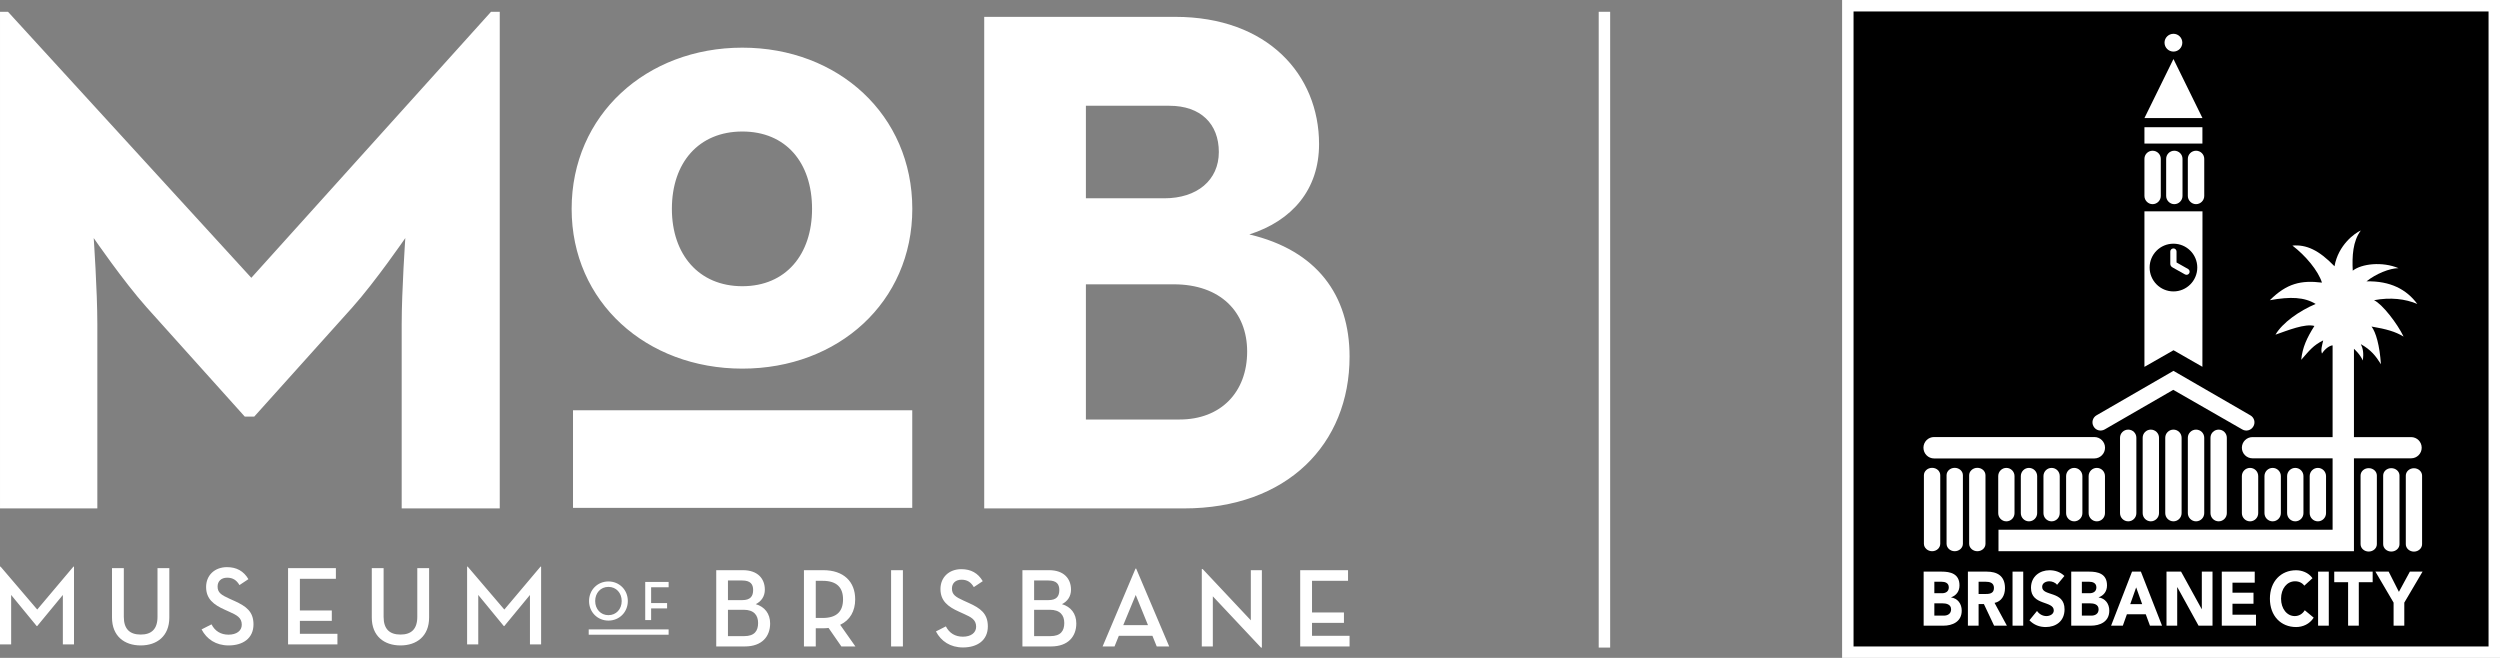 <?xml version="1.0" encoding="UTF-8"?> <svg xmlns="http://www.w3.org/2000/svg" xmlns:xlink="http://www.w3.org/1999/xlink" width="437px" height="115px" viewBox="0 0 437 115" version="1.1"><rect x="0" y="0" width="437" height="115" fill="#808080" stroke="none"/><title>Mob + BCC - Footer</title><g id="Mob-+-BCC---Footer" stroke="none" stroke-width="1" fill="none" fill-rule="evenodd"><path d="M230.572,25.185 C230.572,13.054 221.558,2.946 205.433,2.946 L172.041,2.946 L172.041,88.871 L206.957,88.871 C224.986,88.871 235.905,77.625 235.905,62.336 C235.905,51.595 230.19,43.76 218.383,40.98 C225.875,38.58 230.572,33.146 230.572,25.185 L230.572,25.185 Z M213.052,26.575 C213.052,31.503 209.243,34.662 203.528,34.662 L189.815,34.662 L189.815,18.488 L204.417,18.488 C209.876,18.488 213.052,21.647 213.052,26.575 L213.052,26.575 Z M218.002,61.451 C218.002,68.527 213.431,73.329 206.194,73.329 L189.815,73.329 L189.815,49.699 L205.179,49.699 C213.304,49.699 218.002,54.501 218.002,61.451 L218.002,61.451 Z M159.47,36.51 C159.47,20.083 146.518,8.331 129.76,8.331 C113.001,8.331 99.922,20.083 99.922,36.51 C99.922,52.81 113.001,64.436 129.76,64.436 C146.518,64.436 159.47,52.81 159.47,36.51 L159.47,36.51 Z M141.947,36.51 C141.947,44.471 137.379,50.03 129.76,50.03 C122.141,50.03 117.445,44.471 117.445,36.51 C117.445,28.423 122.141,22.989 129.76,22.989 C137.379,22.989 141.947,28.423 141.947,36.51 L141.947,36.51 Z M70.215,88.871 L87.356,88.871 L87.356,2.061 L85.832,2.061 L43.931,48.562 L1.399,2.061 L0.001,2.061 L0.001,88.871 L17.014,88.871 L17.014,56.649 C17.014,50.836 16.381,41.612 16.381,41.612 C16.381,41.612 21.587,49.194 25.649,53.743 L42.788,72.823 L44.441,72.823 L61.58,53.743 C65.642,49.194 70.849,41.612 70.849,41.612 C70.849,41.612 70.215,50.836 70.215,56.649 L70.215,88.871 Z M100.162,88.775 L159.462,88.775 L159.462,71.716 L100.162,71.716 L100.162,88.775 Z" id="Fill-2" fill="#FFFFFF"></path><path d="M125.198,112.999 L130.2,112.999 C133.212,112.999 134.62,111.234 134.62,108.98 C134.62,107.254 133.655,106.058 132.111,105.607 C133.076,105.117 133.694,104.254 133.694,103.078 C133.694,101.176 132.477,99.667 129.851,99.667 L125.198,99.667 L125.198,112.999 Z M127.246,104.901 L127.246,101.47 L129.736,101.47 C131.184,101.47 131.648,102.117 131.648,103.137 C131.648,104.235 131.165,104.901 129.736,104.901 L127.246,104.901 Z M127.246,111.195 L127.246,106.588 L129.987,106.588 C131.782,106.588 132.516,107.529 132.516,108.901 C132.516,110.274 131.899,111.195 130.083,111.195 L127.246,111.195 Z M146.862,109.215 C148.579,108.411 149.487,106.823 149.487,104.764 C149.487,101.686 147.499,99.667 143.887,99.667 L140.529,99.667 L140.529,112.999 L142.595,112.999 L142.595,109.823 L143.887,109.823 C144.216,109.823 144.544,109.803 144.833,109.764 L147.073,112.999 L149.525,112.999 L146.862,109.215 Z M142.595,108.019 L142.595,101.529 L143.81,101.529 C146.321,101.529 147.363,102.745 147.363,104.764 C147.363,106.803 146.339,108.019 143.81,108.019 L142.595,108.019 Z M155.762,112.999 L157.827,112.999 L157.827,99.667 L155.762,99.667 L155.762,112.999 Z M163.601,110.372 C164.488,112.077 166.111,113.175 168.331,113.175 C170.821,113.175 172.675,111.94 172.675,109.489 C172.675,107.235 171.362,106.313 169.374,105.411 L168.466,105 C167.036,104.353 166.399,103.941 166.399,102.882 C166.399,101.96 167.018,101.333 168.079,101.333 C169.065,101.333 169.72,101.764 170.222,102.627 L171.786,101.588 C170.957,100.176 169.72,99.49 168.041,99.49 C165.879,99.49 164.392,100.921 164.392,102.96 C164.392,105.039 165.704,106.058 167.637,106.921 L168.542,107.333 C169.702,107.862 170.629,108.293 170.629,109.548 C170.629,110.627 169.702,111.293 168.311,111.293 C166.959,111.293 165.936,110.666 165.338,109.489 L163.601,110.372 Z M178.719,112.999 L183.72,112.999 C186.731,112.999 188.139,111.234 188.139,108.98 C188.139,107.254 187.175,106.058 185.631,105.607 C186.595,105.117 187.213,104.254 187.213,103.078 C187.213,101.176 185.996,99.667 183.37,99.667 L178.719,99.667 L178.719,112.999 Z M180.764,104.901 L180.764,101.47 L183.256,101.47 C184.702,101.47 185.167,102.117 185.167,103.137 C185.167,104.235 184.684,104.901 183.256,104.901 L180.764,104.901 Z M180.764,111.195 L180.764,106.588 L183.506,106.588 C185.303,106.588 186.035,107.529 186.035,108.901 C186.035,110.274 185.417,111.195 183.602,111.195 L180.764,111.195 Z M195.572,111.136 L201.442,111.136 L202.196,112.999 L204.376,112.999 L198.603,99.392 L198.488,99.392 L192.734,112.999 L194.82,112.999 L195.572,111.136 Z M200.669,109.274 L196.345,109.274 L198.526,104 L200.669,109.274 Z M220.421,113.195 L220.576,113.195 L220.576,99.667 L218.644,99.667 L218.644,108.431 L210.226,99.47 L210.072,99.47 L210.072,112.999 L212.002,112.999 L212.002,104.235 L220.421,113.195 Z M227.274,112.999 L235.905,112.999 L235.905,111.136 L229.341,111.136 L229.341,108.882 L234.921,108.882 L234.921,107.058 L229.341,107.058 L229.341,101.529 L235.636,101.529 L235.636,99.667 L227.274,99.667 L227.274,112.999 Z" id="Fill-4" fill="#FFFFFF"></path><path d="M0,112.646 L1.95,112.646 L1.95,104 L6.41,109.431 L6.507,109.431 L10.986,104 L10.986,112.646 L12.936,112.646 L12.936,99.039 L12.839,99.039 L6.507,106.548 L0.097,99.039 L0,99.039 L0,112.646 Z M24.597,112.822 C27.435,112.822 29.598,111.195 29.598,107.94 L29.598,99.314 L27.532,99.314 L27.532,107.823 C27.532,109.96 26.489,110.921 24.597,110.921 C22.686,110.921 21.643,109.96 21.643,107.823 L21.643,99.314 L19.577,99.314 L19.577,107.94 C19.577,111.195 21.74,112.822 24.597,112.822 L24.597,112.822 Z M35.236,110.019 C36.124,111.724 37.745,112.822 39.966,112.822 C42.456,112.822 44.31,111.587 44.31,109.136 C44.31,106.882 42.997,105.96 41.008,105.058 L40.101,104.647 C38.672,104 38.035,103.588 38.035,102.529 C38.035,101.608 38.653,100.98 39.715,100.98 C40.699,100.98 41.356,101.411 41.858,102.274 L43.422,101.235 C42.592,99.823 41.356,99.137 39.676,99.137 C37.514,99.137 36.027,100.568 36.027,102.607 C36.027,104.686 37.34,105.705 39.271,106.568 L40.178,106.98 C41.337,107.509 42.263,107.94 42.263,109.195 C42.263,110.274 41.337,110.94 39.946,110.94 C38.595,110.94 37.572,110.313 36.973,109.136 L35.236,110.019 Z M50.353,112.646 L58.983,112.646 L58.983,110.783 L52.419,110.783 L52.419,108.529 L57.999,108.529 L57.999,106.705 L52.419,106.705 L52.419,101.176 L58.713,101.176 L58.713,99.314 L50.353,99.314 L50.353,112.646 Z M70.008,112.822 C72.846,112.822 75.008,111.195 75.008,107.94 L75.008,99.314 L72.942,99.314 L72.942,107.823 C72.942,109.96 71.9,110.921 70.008,110.921 C68.096,110.921 67.054,109.96 67.054,107.823 L67.054,99.314 L64.988,99.314 L64.988,107.94 C64.988,111.195 67.15,112.822 70.008,112.822 L70.008,112.822 Z M81.65,112.646 L83.6,112.646 L83.6,104 L88.06,109.431 L88.156,109.431 L92.636,104 L92.636,112.646 L94.586,112.646 L94.586,99.039 L94.489,99.039 L88.156,106.548 L81.746,99.039 L81.65,99.039 L81.65,112.646 Z" id="Fill-6" fill="#FFFFFF"></path><path d="M106.355,108.48 C108.237,108.48 109.743,107.029 109.743,105.059 C109.743,103.088 108.237,101.637 106.355,101.637 C104.473,101.637 102.967,103.088 102.967,105.059 C102.967,107.029 104.473,108.48 106.355,108.48 L106.355,108.48 Z M106.355,107.529 C104.994,107.529 104.038,106.47 104.038,105.059 C104.038,103.647 104.994,102.588 106.355,102.588 C107.716,102.588 108.672,103.647 108.672,105.059 C108.672,106.47 107.716,107.529 106.355,107.529 L106.355,107.529 Z M112.784,108.392 L113.817,108.392 L113.817,106.353 L116.607,106.353 L116.607,105.421 L113.817,105.421 L113.817,102.657 L116.877,102.657 L116.877,101.726 L112.784,101.726 L112.784,108.392 Z" id="Fill-8" fill="#FFFFFF"></path><polygon id="Fill-10" fill="#FFFFFF" points="102.907 110.949 116.874 110.949 116.874 110.018 102.907 110.018"></polygon><path d="M323,1 L436,1 L436,113.999 L323,113.999 L323,1 Z" id="Fill-12" stroke="#FFFFFF" stroke-width="2" fill="#000000"></path><path d="M379.921,9.017 C380.78,9.017 381.469,8.317 381.469,7.456 C381.469,6.606 380.78,5.907 379.921,5.907 C379.059,5.907 378.359,6.606 378.359,7.456 C378.359,8.317 379.059,9.017 379.921,9.017" id="Fill-13" fill="#FFFFFF"></path><path d="M381.344,89.695 L381.344,76.52 C381.344,75.728 380.701,75.097 379.919,75.097 C379.128,75.097 378.486,75.728 378.486,76.52 L378.486,89.695 C378.486,90.488 379.128,91.129 379.919,91.129 C380.701,91.129 381.344,90.488 381.344,89.695" id="Fill-14" fill="#FFFFFF"></path><path d="M385.301,89.695 L385.301,76.52 C385.301,75.728 384.658,75.097 383.867,75.097 C383.087,75.097 382.434,75.728 382.434,76.52 L382.434,89.695 C382.434,90.488 383.087,91.129 383.867,91.129 C384.658,91.129 385.301,90.488 385.301,89.695" id="Fill-15" fill="#FFFFFF"></path><path d="M389.249,89.695 L389.249,76.52 C389.249,75.728 388.607,75.097 387.826,75.097 C387.035,75.097 386.391,75.728 386.391,76.52 L386.391,89.695 C386.391,90.488 387.035,91.129 387.826,91.129 C388.607,91.129 389.249,90.488 389.249,89.695" id="Fill-16" fill="#FFFFFF"></path><path d="M377.396,89.695 L377.396,76.52 C377.396,75.728 376.741,75.097 375.961,75.097 C375.18,75.097 374.539,75.728 374.539,76.52 L374.539,89.695 C374.539,90.488 375.18,91.129 375.961,91.129 C376.741,91.129 377.396,90.488 377.396,89.695" id="Fill-17" fill="#FFFFFF"></path><path d="M373.436,89.695 L373.436,76.52 C373.436,75.728 372.806,75.097 372.013,75.097 C371.222,75.097 370.579,75.728 370.579,76.52 L370.579,89.695 C370.579,90.488 371.222,91.129 372.013,91.129 C372.806,91.129 373.436,90.488 373.436,89.695" id="Fill-18" fill="#FFFFFF"></path><path d="M367.95,89.695 L367.95,83.223 C367.95,82.431 367.319,81.788 366.527,81.788 C365.734,81.788 365.093,82.431 365.093,83.223 L365.093,89.695 C365.093,90.488 365.734,91.13 366.527,91.13 C367.319,91.13 367.95,90.488 367.95,89.695" id="Fill-19" fill="#FFFFFF"></path><path d="M364.002,89.695 L364.002,83.223 C364.002,82.431 363.36,81.788 362.567,81.788 C361.786,81.788 361.156,82.431 361.156,83.223 L361.156,89.695 C361.156,90.488 361.786,91.13 362.567,91.13 C363.36,91.13 364.002,90.488 364.002,89.695" id="Fill-20" fill="#FFFFFF"></path><path d="M360.042,89.695 L360.042,83.223 C360.042,82.431 359.412,81.788 358.62,81.788 C357.828,81.788 357.196,82.431 357.196,83.223 L357.196,89.695 C357.196,90.488 357.828,91.13 358.62,91.13 C359.412,91.13 360.042,90.488 360.042,89.695" id="Fill-21" fill="#FFFFFF"></path><path d="M356.096,89.695 L356.096,83.223 C356.096,82.431 355.451,81.788 354.661,81.788 C353.881,81.788 353.239,82.431 353.239,83.223 L353.239,89.695 C353.239,90.488 353.881,91.13 354.661,91.13 C355.451,91.13 356.096,90.488 356.096,89.695" id="Fill-22" fill="#FFFFFF"></path><path d="M350.712,91.13 C351.503,91.13 352.137,90.487 352.137,89.695 L352.137,83.223 C352.137,82.431 351.503,81.788 350.712,81.788 C349.921,81.788 349.289,82.431 349.289,83.223 L349.289,89.695 C349.289,90.487 349.921,91.13 350.712,91.13" id="Fill-23" fill="#FFFFFF"></path><path d="M394.735,89.695 L394.735,83.223 C394.735,82.431 394.106,81.788 393.303,81.788 C392.521,81.788 391.879,82.431 391.879,83.223 L391.879,89.695 C391.879,90.488 392.521,91.13 393.303,91.13 C394.106,91.13 394.735,90.488 394.735,89.695" id="Fill-24" fill="#FFFFFF"></path><path d="M398.695,89.695 L398.695,83.223 C398.695,82.431 398.043,81.788 397.26,81.788 C396.469,81.788 395.829,82.431 395.829,83.223 L395.829,89.695 C395.829,90.488 396.469,91.13 397.26,91.13 C398.043,91.13 398.695,90.488 398.695,89.695" id="Fill-25" fill="#FFFFFF"></path><path d="M402.643,89.695 L402.643,83.223 C402.643,82.431 402.001,81.788 401.208,81.788 C400.429,81.788 399.786,82.431 399.786,83.223 L399.786,89.695 C399.786,90.488 400.429,91.13 401.208,91.13 C402.001,91.13 402.643,90.488 402.643,89.695" id="Fill-26" fill="#FFFFFF"></path><path d="M406.591,89.695 L406.591,83.223 C406.591,82.431 405.948,81.788 405.168,81.788 C404.375,81.788 403.734,82.431 403.734,83.223 L403.734,89.695 C403.734,90.488 404.375,91.13 405.168,91.13 C405.948,91.13 406.591,90.488 406.591,89.695" id="Fill-27" fill="#FFFFFF"></path><path d="M383.867,26.347 C383.086,26.347 382.433,26.976 382.433,27.769 L382.433,34.252 C382.433,35.033 383.086,35.687 383.867,35.687 C384.658,35.687 385.302,35.033 385.302,34.252 L385.302,27.769 C385.302,26.976 384.658,26.347 383.867,26.347" id="Fill-28" fill="#FFFFFF"></path><path d="M376.27,35.688 C377.063,35.688 377.706,35.033 377.706,34.253 L377.706,27.769 C377.706,26.977 377.063,26.348 376.27,26.348 C375.49,26.348 374.847,26.977 374.847,27.769 L374.847,34.253 C374.847,35.033 375.49,35.688 376.27,35.688" id="Fill-29" fill="#FFFFFF"></path><path d="M378.645,27.769 L378.645,34.253 C378.645,35.033 379.289,35.688 380.068,35.688 C380.861,35.688 381.503,35.033 381.503,34.253 L381.503,27.769 C381.503,26.976 380.861,26.347 380.068,26.347 C379.289,26.347 378.645,26.976 378.645,27.769" id="Fill-30" fill="#FFFFFF"></path><polygon id="Fill-31" fill="#FFFFFF" points="379.921 10.313 374.847 20.641 384.992 20.641"></polygon><path d="M367.904,75.063 L379.885,68.144 L391.945,75.063 C392.611,75.465 393.497,75.236 393.887,74.536 C394.289,73.858 394.048,72.985 393.36,72.597 L379.921,64.826 L366.469,72.597 C365.793,72.985 365.563,73.858 365.954,74.536 C366.344,75.236 367.207,75.465 367.904,75.063" id="Fill-32" fill="#FFFFFF"></path><path d="M380.458,45.878 L380.458,43.962 C380.458,43.664 380.218,43.424 379.919,43.424 C379.62,43.424 379.368,43.664 379.368,43.962 L379.368,46.109 C379.368,46.626 379.827,46.752 379.806,46.774 L381.938,47.968 C382.202,48.116 382.537,48.026 382.687,47.748 C382.824,47.496 382.732,47.153 382.468,47.016 L380.458,45.878 Z" id="Fill-33" fill="#FFFFFF"></path><path d="M341.681,81.778 C340.899,81.778 340.259,82.351 340.259,83.074 L340.259,95.043 C340.259,95.768 340.899,96.353 341.681,96.353 C342.472,96.353 343.115,95.768 343.115,95.043 L343.115,83.074 C343.115,82.351 342.472,81.778 341.681,81.778" id="Fill-34" fill="#FFFFFF"></path><path d="M339.157,95.042 L339.157,83.073 C339.157,82.351 338.524,81.777 337.732,81.777 C336.952,81.777 336.299,82.351 336.299,83.073 L336.299,95.042 C336.299,95.767 336.952,96.353 337.732,96.353 C338.524,96.353 339.157,95.767 339.157,95.042" id="Fill-35" fill="#FFFFFF"></path><path d="M347.063,95.056 L347.063,83.085 C347.063,82.351 346.432,81.776 345.64,81.776 C344.861,81.776 344.207,82.351 344.207,83.085 L344.207,95.056 C344.207,95.778 344.861,96.353 345.64,96.353 C346.432,96.353 347.063,95.778 347.063,95.056" id="Fill-36" fill="#FFFFFF"></path><path d="M419.433,95.115 L419.433,83.131 C419.433,82.409 418.789,81.835 417.997,81.835 C417.207,81.835 416.578,82.409 416.578,83.131 L416.578,95.115 C416.578,95.837 417.207,96.411 417.997,96.411 C418.789,96.411 419.433,95.837 419.433,95.115" id="Fill-37" fill="#FFFFFF"></path><path d="M415.476,83.13 C415.476,82.408 414.842,81.834 414.05,81.834 C413.259,81.834 412.627,82.408 412.627,83.13 L412.627,95.114 C412.627,95.836 413.259,96.41 414.05,96.41 C414.842,96.41 415.476,95.836 415.476,95.114 L415.476,83.13 Z" id="Fill-38" fill="#FFFFFF"></path><path d="M421.957,81.846 C421.164,81.846 420.534,82.433 420.534,83.143 L420.534,95.124 C420.534,95.836 421.164,96.421 421.957,96.421 C422.738,96.421 423.38,95.836 423.38,95.124 L423.38,83.143 C423.38,82.433 422.738,81.846 421.957,81.846" id="Fill-39" fill="#FFFFFF"></path><polygon id="Fill-40" fill="#FFFFFF" points="374.848 25.095 384.981 25.095 384.981 22.238 374.848 22.238"></polygon><path d="M338.076,80.137 L366.092,80.137 C367.112,80.137 367.96,79.299 367.96,78.263 C367.96,77.222 367.112,76.394 366.092,76.394 L338.076,76.394 C337.055,76.394 336.218,77.222 336.218,78.263 C336.218,79.299 337.055,80.137 338.076,80.137" id="Fill-41" fill="#FFFFFF"></path><path d="M396.768,52.477 C400.382,51.822 402.803,51.928 404.778,53.131 C401.919,54.337 398.959,56.425 397.753,58.501 C399.947,57.733 402.908,56.53 404.559,56.975 C403.241,59.064 402.472,60.707 402.252,62.898 C403.688,61.258 404.342,60.373 406.095,59.501 C405.879,60.487 405.649,61.142 405.879,61.807 C406.42,60.924 407.302,60.373 407.739,60.373 L407.739,76.406 L393.727,76.406 C392.717,76.406 391.879,77.232 391.879,78.265 C391.879,79.287 392.717,80.113 393.727,80.113 L407.739,80.113 L407.739,92.6 L349.335,92.6 L349.335,96.351 L411.47,96.351 L411.47,80.113 L421.465,80.113 C422.485,80.113 423.312,79.287 423.312,78.265 C423.312,77.232 422.485,76.406 421.465,76.406 L411.47,76.406 L411.47,60.971 C411.47,60.971 412.561,61.912 413.007,63.012 C413.226,61.693 413.007,60.822 412.674,60.156 C414.431,61.142 415.301,62.233 416.186,63.667 C415.967,60.373 415.301,58.067 414.544,57.078 C417.171,57.527 418.708,57.964 420.145,58.836 C419.042,56.53 416.404,53.131 414.98,52.477 C417.838,51.928 420.466,52.249 422.543,53.131 C420.685,50.607 417.838,49.08 413.662,49.183 C415.301,47.864 417.725,46.878 419.261,46.878 C416.404,45.672 412.789,46.109 411.261,47.313 C411.135,44.788 411.261,42.159 412.674,40.289 C411.64,40.726 408.726,42.814 408.072,46.544 C405.328,43.698 403.125,42.712 400.715,42.928 C403.022,44.686 405.213,47.313 405.879,49.401 C402.252,48.954 399.728,49.517 396.768,52.477" id="Fill-42" fill="#FFFFFF"></path><path d="M384.98,64.115 L384.993,36.939 L374.847,36.939 L374.847,64.127 L379.93,61.222 L384.98,64.115 Z M375.754,46.764 C375.754,44.457 377.615,42.597 379.921,42.597 C382.215,42.597 384.085,44.457 384.085,46.764 C384.085,49.07 382.215,50.94 379.921,50.94 C377.615,50.94 375.754,49.07 375.754,46.764 L375.754,46.764 Z" id="Fill-43" fill="#FFFFFF"></path><path d="M341.061,104.433 L341.061,104.409 C341.935,104.1 342.519,103.377 342.519,102.331 C342.519,100.266 340.902,99.921 339.409,99.921 L336.253,99.921 L336.253,109.367 L339.73,109.367 C341.232,109.367 342.91,108.713 342.91,106.739 C342.91,105.51 342.175,104.594 341.061,104.433 L341.061,104.433 Z M338.123,101.689 L339.386,101.689 C339.982,101.689 340.65,101.883 340.65,102.677 C340.65,103.434 340.051,103.697 339.479,103.697 L338.123,103.697 L338.123,101.689 Z M339.8,107.611 L338.123,107.611 L338.123,105.463 L339.535,105.463 C340.142,105.463 341.051,105.602 341.051,106.51 C341.051,107.335 340.383,107.611 339.8,107.611 L339.8,107.611 Z" id="Fill-44" fill="#FFFFFF"></path><path d="M350.472,102.802 C350.472,100.598 349.027,99.92 347.283,99.92 L343.989,99.92 L343.989,109.367 L345.859,109.367 L345.859,105.591 L346.787,105.591 L348.568,109.367 L350.804,109.367 L348.648,105.386 C349.84,105.142 350.472,104.111 350.472,102.802 M346.961,103.833 L345.859,103.833 L345.859,101.688 L347.076,101.688 C347.777,101.688 348.544,101.837 348.544,102.779 C348.544,103.812 347.648,103.833 346.961,103.833" id="Fill-45" fill="#FFFFFF"></path><polygon id="Fill-46" fill="#FFFFFF" points="351.791 109.367 353.661 109.367 353.661 99.92 351.791 99.92"></polygon><path d="M356.968,102.583 C356.968,101.871 357.69,101.609 358.22,101.609 C358.664,101.609 359.274,101.804 359.573,102.229 L360.859,100.679 C360.136,99.968 359.217,99.68 358.252,99.68 C356.587,99.68 355.017,100.737 355.017,102.756 C355.017,105.899 359,104.971 359,106.704 C359,107.369 358.31,107.69 357.7,107.69 C357.081,107.69 356.451,107.358 356.072,106.795 L354.739,108.426 C355.544,109.251 356.509,109.607 357.599,109.607 C359.344,109.607 360.882,108.61 360.882,106.509 C360.882,103.192 356.968,104.305 356.968,102.583" id="Fill-47" fill="#FFFFFF"></path><path d="M366.849,104.433 L366.849,104.409 C367.721,104.1 368.305,103.377 368.305,102.331 C368.305,100.266 366.688,99.921 365.207,99.921 L362.051,99.921 L362.051,109.367 L365.517,109.367 C367.032,109.367 368.706,108.713 368.706,106.739 C368.706,105.51 367.973,104.594 366.849,104.433 L366.849,104.433 Z M363.91,101.689 L365.186,101.689 C365.77,101.689 366.447,101.883 366.447,102.677 C366.447,103.434 365.839,103.697 365.265,103.697 L363.91,103.697 L363.91,101.689 Z M365.585,107.611 L363.91,107.611 L363.91,105.463 L365.324,105.463 C365.942,105.463 366.836,105.602 366.836,106.51 C366.836,107.335 366.171,107.611 365.585,107.611 L365.585,107.611 Z" id="Fill-48" fill="#FFFFFF"></path><path d="M372.679,99.92 L369.019,109.367 L371.072,109.367 L371.783,107.371 L375.078,107.371 L375.813,109.367 L377.923,109.367 L374.228,99.92 L372.679,99.92 Z M372.368,105.602 L373.402,102.675 L374.448,105.602 L372.368,105.602 Z" id="Fill-49" fill="#FFFFFF"></path><polygon id="Fill-50" fill="#FFFFFF" points="384.878 106.486 384.865 106.486 381.251 99.921 378.705 99.921 378.705 109.367 380.575 109.367 380.575 102.64 380.597 102.64 384.305 109.367 386.748 109.367 386.748 99.921 384.878 99.921"></polygon><polygon id="Fill-51" fill="#FFFFFF" points="390.238 105.533 393.911 105.533 393.911 103.604 390.238 103.604 390.238 101.851 394.127 101.851 394.127 99.921 388.368 99.921 388.368 109.367 394.346 109.367 394.346 107.45 390.238 107.45"></polygon><path d="M401.116,107.69 C399.762,107.69 398.729,106.405 398.729,104.65 C398.729,102.892 399.762,101.609 401.175,101.609 C401.874,101.609 402.427,101.883 402.793,102.377 L404.225,101.068 C403.504,100.047 402.309,99.68 401.358,99.68 C398.719,99.68 396.779,101.619 396.779,104.65 C396.779,107.68 398.719,109.607 401.358,109.607 C402.529,109.607 403.721,109.091 404.434,107.966 L402.871,106.669 C402.483,107.312 401.874,107.69 401.116,107.69" id="Fill-52" fill="#FFFFFF"></path><polygon id="Fill-53" fill="#FFFFFF" points="405.202 109.367 407.072 109.367 407.072 99.92 405.202 99.92"></polygon><polygon id="Fill-54" fill="#FFFFFF" points="408.025 101.769 410.448 101.769 410.448 109.365 412.317 109.365 412.317 101.769 414.74 101.769 414.74 99.921 408.025 99.921"></polygon><polygon id="Fill-55" fill="#FFFFFF" points="419.329 103.455 417.54 99.921 415.222 99.921 418.399 105.339 418.399 109.365 420.271 109.365 420.271 105.339 423.462 99.921 421.245 99.921"></polygon><polygon id="Fill-56" fill="#FFFFFF" points="279.455 113.195 281.455 113.195 281.455 2.061 279.455 2.061"></polygon></g></svg> 